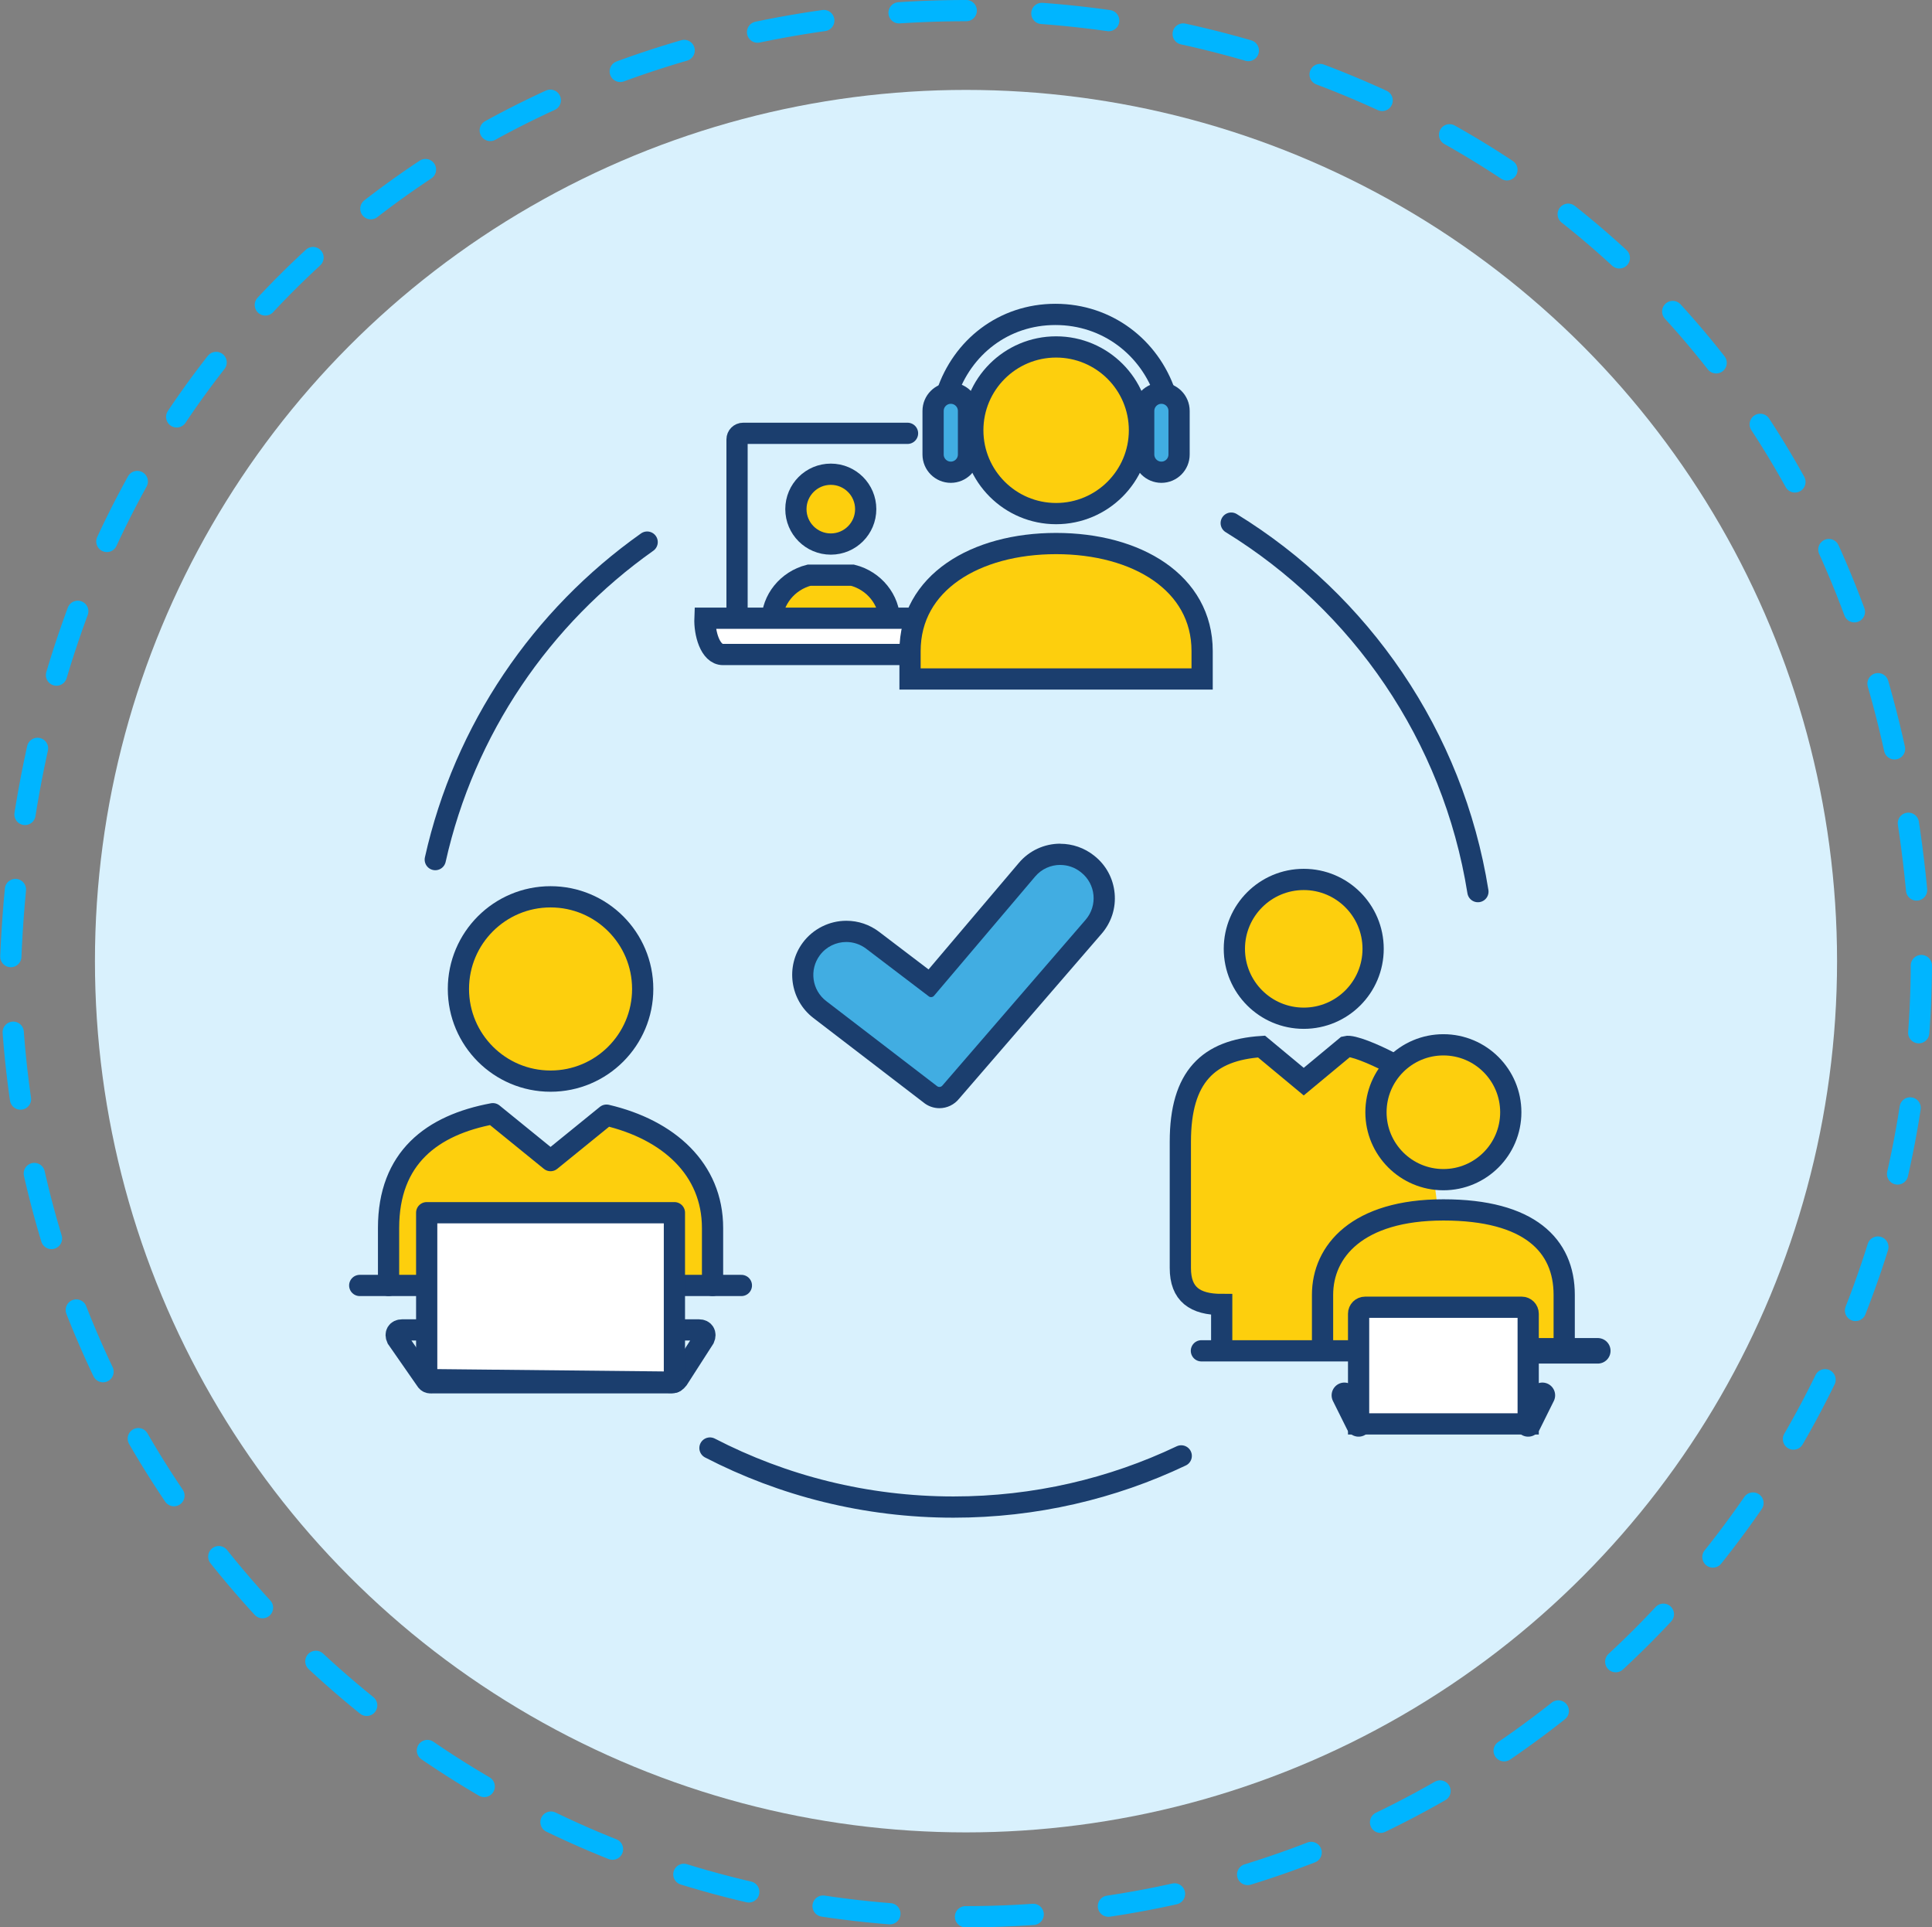 <svg xmlns="http://www.w3.org/2000/svg" id="Layer_2" viewBox="0 0 455 453.81"><rect x="0" y="0" width="455" height="453.81" fill="#808080" stroke="none"/><defs><style>.cls-1,.cls-2,.cls-3,.cls-4,.cls-5,.cls-6,.cls-7,.cls-8,.cls-9{stroke-width:5px;}.cls-1,.cls-2,.cls-3,.cls-4,.cls-6,.cls-7,.cls-8,.cls-9,.cls-10{stroke:#1b3e6e;}.cls-1,.cls-11{fill:#41ade2;}.cls-1,.cls-4,.cls-5,.cls-6,.cls-7,.cls-8,.cls-9,.cls-10{stroke-miterlimit:10;}.cls-2,.cls-3{stroke-linejoin:round;}.cls-2,.cls-3,.cls-5,.cls-6,.cls-7,.cls-8,.cls-9,.cls-10{stroke-linecap:round;}.cls-2,.cls-8{fill:#fff;}.cls-3,.cls-12,.cls-7,.cls-10{fill:#fdcf0d;}.cls-13,.cls-6{fill:#d9f1fd;}.cls-14{fill:#1b3e6e;}.cls-4,.cls-5,.cls-9{fill:none;}.cls-5{stroke:#00b5ff;stroke-dasharray:0 0 15.84 17.82;}.cls-10{stroke-width:6.01px;}</style></defs><g id="Layer_1-2"><g><circle class="cls-13" cx="227.5" cy="226.31" r="205.14"></circle><path class="cls-5" d="M227.5,451.31c124.26,0,225-100.74,225-225-11.85-298.46-438.19-298.37-450,0,0,124.26,100.74,225,225,225h0Z"></path><g><g><path class="cls-11" d="M221.25,258.43c-.81,0-1.59-.29-2.21-.82l-25.96-19.92c-4.43-3.4-5.31-9.8-1.98-14.27,1.93-2.58,5-4.12,8.23-4.12,2.26,0,4.4,.72,6.2,2.09l13.54,10.3,22.83-26.92c1.95-2.3,4.8-3.62,7.82-3.62,2.3,0,4.56,.79,6.37,2.22l.1,.08c2.21,1.75,3.58,4.27,3.84,7.08,.26,2.81-.61,5.53-2.45,7.67l-33.62,38.9c-.65,.83-1.65,1.33-2.7,1.33Z"></path><path class="cls-14" d="M249.71,203.66c1.69,0,3.39,.55,4.81,1.68l.1,.08c3.46,2.74,3.93,7.81,1.05,11.15l-33.67,38.96c-.19,.26-.47,.4-.76,.4-.22,0-.44-.08-.63-.25l-26.03-19.97c-3.37-2.58-4.03-7.39-1.5-10.79h0c1.52-2.04,3.86-3.12,6.22-3.12,1.64,0,3.29,.52,4.69,1.58l14.66,11.15c.18,.17,.4,.25,.63,.25,.29,0,.57-.14,.76-.4l23.74-27.99c1.53-1.81,3.72-2.74,5.92-2.74m0-5c-3.76,0-7.3,1.64-9.73,4.5l-21.29,25.11-11.65-8.86c-2.24-1.7-4.91-2.6-7.72-2.6-4.01,0-7.83,1.92-10.23,5.13-4.15,5.56-3.05,13.52,2.46,17.75l25.92,19.88c1.06,.88,2.39,1.37,3.78,1.37,1.8,0,3.51-.83,4.63-2.23l33.58-38.86c2.29-2.66,3.38-6.04,3.05-9.53-.33-3.49-2.02-6.62-4.77-8.8l-.1-.08c-2.25-1.78-5.06-2.76-7.92-2.76h0Z"></path></g><g><path class="cls-7" d="M129.66,211.16c-11.98,0-21.7,9.71-21.7,21.7s9.72,21.7,21.7,21.7,21.7-9.71,21.7-21.7-9.71-21.7-21.7-21.7Z"></path><path class="cls-3" d="M167.81,302.67v-13.53c0-13.91-10.41-23.16-24.97-26.57l-13.18,10.7-13.59-11.04c-14.35,2.67-24.56,10.39-24.56,26.91v13.53"></path><line class="cls-7" x1="158.83" y1="302.67" x2="174.6" y2="302.67"></line><line class="cls-7" x1="84.72" y1="302.67" x2="100.49" y2="302.67"></line><path class="cls-6" d="M158.83,313.14h5.8c1.17,0,1.69,.9,1.21,1.98l-6.18,9.62c-.84,1.1-1.62,.84-2.59,.84h-54.81c-.97,0-1.47,.19-2.01-.74l-6.76-9.72c-.5-1.08,.03-1.98,1.2-1.98h5.8"></path><polygon class="cls-2" points="158.83 325.44 158.83 285.54 100.49 285.54 100.49 324.84 158.83 325.44"></polygon></g><g><path class="cls-12" d="M323.74,247.79c-2.35-.8-4.73-1.24-6.75-1.37l-9.95,8.26-9.94-8.26c-12.5,.82-19.12,7.07-19.12,22.4v29.75c0,6.18,3.44,8.58,9.74,8.58v9.17h36.09s15.48-1.65,15.48-15.15c0-47.09-15.54-53.37-15.54-53.37Z"></path><path class="cls-9" d="M327,249.97c-3.29-1.72-8.52-3.94-10.01-3.55l-9.95,8.26-9.94-8.26c-12.5,.82-19.12,7.07-19.12,22.4v29.75c0,6.18,3.44,8.58,9.74,8.58v9.17"></path><path class="cls-7" d="M368.38,316.97v-12.09c0-11.65-8.19-20-28.45-20s-28.46,9.74-28.46,20v11.76"></path><path class="cls-7" d="M290.7,223.41c0-9.03,7.32-16.34,16.34-16.34s16.34,7.31,16.34,16.34-7.31,16.34-16.34,16.34-16.34-7.31-16.34-16.34Z"></path><path class="cls-7" d="M339.93,246.01c8.76,0,15.87,7.11,15.87,15.88s-7.11,15.87-15.87,15.87-15.88-7.1-15.88-15.87,7.11-15.88,15.88-15.88Z"></path><line class="cls-10" x1="376.29" y1="318.06" x2="359.9" y2="318.06"></line><line class="cls-7" x1="319.96" y1="318.06" x2="282.94" y2="318.06"></line><path class="cls-8" d="M359.9,309.33c0-.84-.69-1.53-1.53-1.53h-36.88c-.84,0-1.53,.68-1.53,1.53v25.94h39.94v-25.94Z"></path><line class="cls-10" x1="319.96" y1="335.27" x2="316.61" y2="328.54"></line><line class="cls-10" x1="359.9" y1="335.27" x2="363.24" y2="328.54"></line></g><path class="cls-9" d="M102.51,202.4c6.86-30.72,25.03-57.17,49.9-74.76"></path><path class="cls-9" d="M278.19,342.8c-16.25,7.73-34.44,12.05-53.63,12.05-20.68,0-40.18-5.02-57.36-13.9"></path><path class="cls-9" d="M289.96,123.17c30.43,18.71,52.25,50.08,58.1,86.77"></path><g><path class="cls-7" d="M209.48,146.18c0-4.93-3.61-9.46-8.71-10.75h-10.23c-5.1,1.3-8.71,5.82-8.71,10.75h27.64Z"></path><path class="cls-9" d="M173.58,145.56v-42.1c0-.79,.64-1.43,1.43-1.43h38.72"></path><path class="cls-8" d="M219.62,145.56h-53.6c-.14,3.42,1.18,8.55,4.25,8.55h48.3"></path><path class="cls-7" d="M214.32,159.87v-6.58c0-16.09,15.39-25.31,34.39-25.31s34.4,9.22,34.4,25.31v6.58h-68.79Z"></path><path class="cls-7" d="M229.1,101.31c0,10.84,8.79,19.62,19.62,19.62s19.63-8.78,19.63-19.62-8.79-19.62-19.63-19.62-19.62,8.78-19.62,19.62Z"></path><path class="cls-1" d="M273.52,111.19c-2.3,0-4.17-1.87-4.17-4.17v-10.27c0-2.3,1.87-4.17,4.17-4.17s4.16,1.87,4.16,4.17v10.27c0,2.3-1.86,4.17-4.16,4.17Z"></path><path class="cls-1" d="M223.92,111.19c-2.3,0-4.17-1.87-4.17-4.17v-10.27c0-2.3,1.87-4.17,4.17-4.17s4.17,1.87,4.17,4.17v10.27c0,2.3-1.87,4.17-4.17,4.17Z"></path><path class="cls-4" d="M274.41,92.69c-3.7-10.88-13.62-18.66-25.85-18.66s-21.96,7.78-25.57,18.66"></path><path class="cls-7" d="M203.88,119.88c0,4.54-3.68,8.22-8.22,8.22s-8.22-3.68-8.22-8.22,3.68-8.22,8.22-8.22,8.22,3.68,8.22,8.22Z"></path></g></g></g></g></svg>